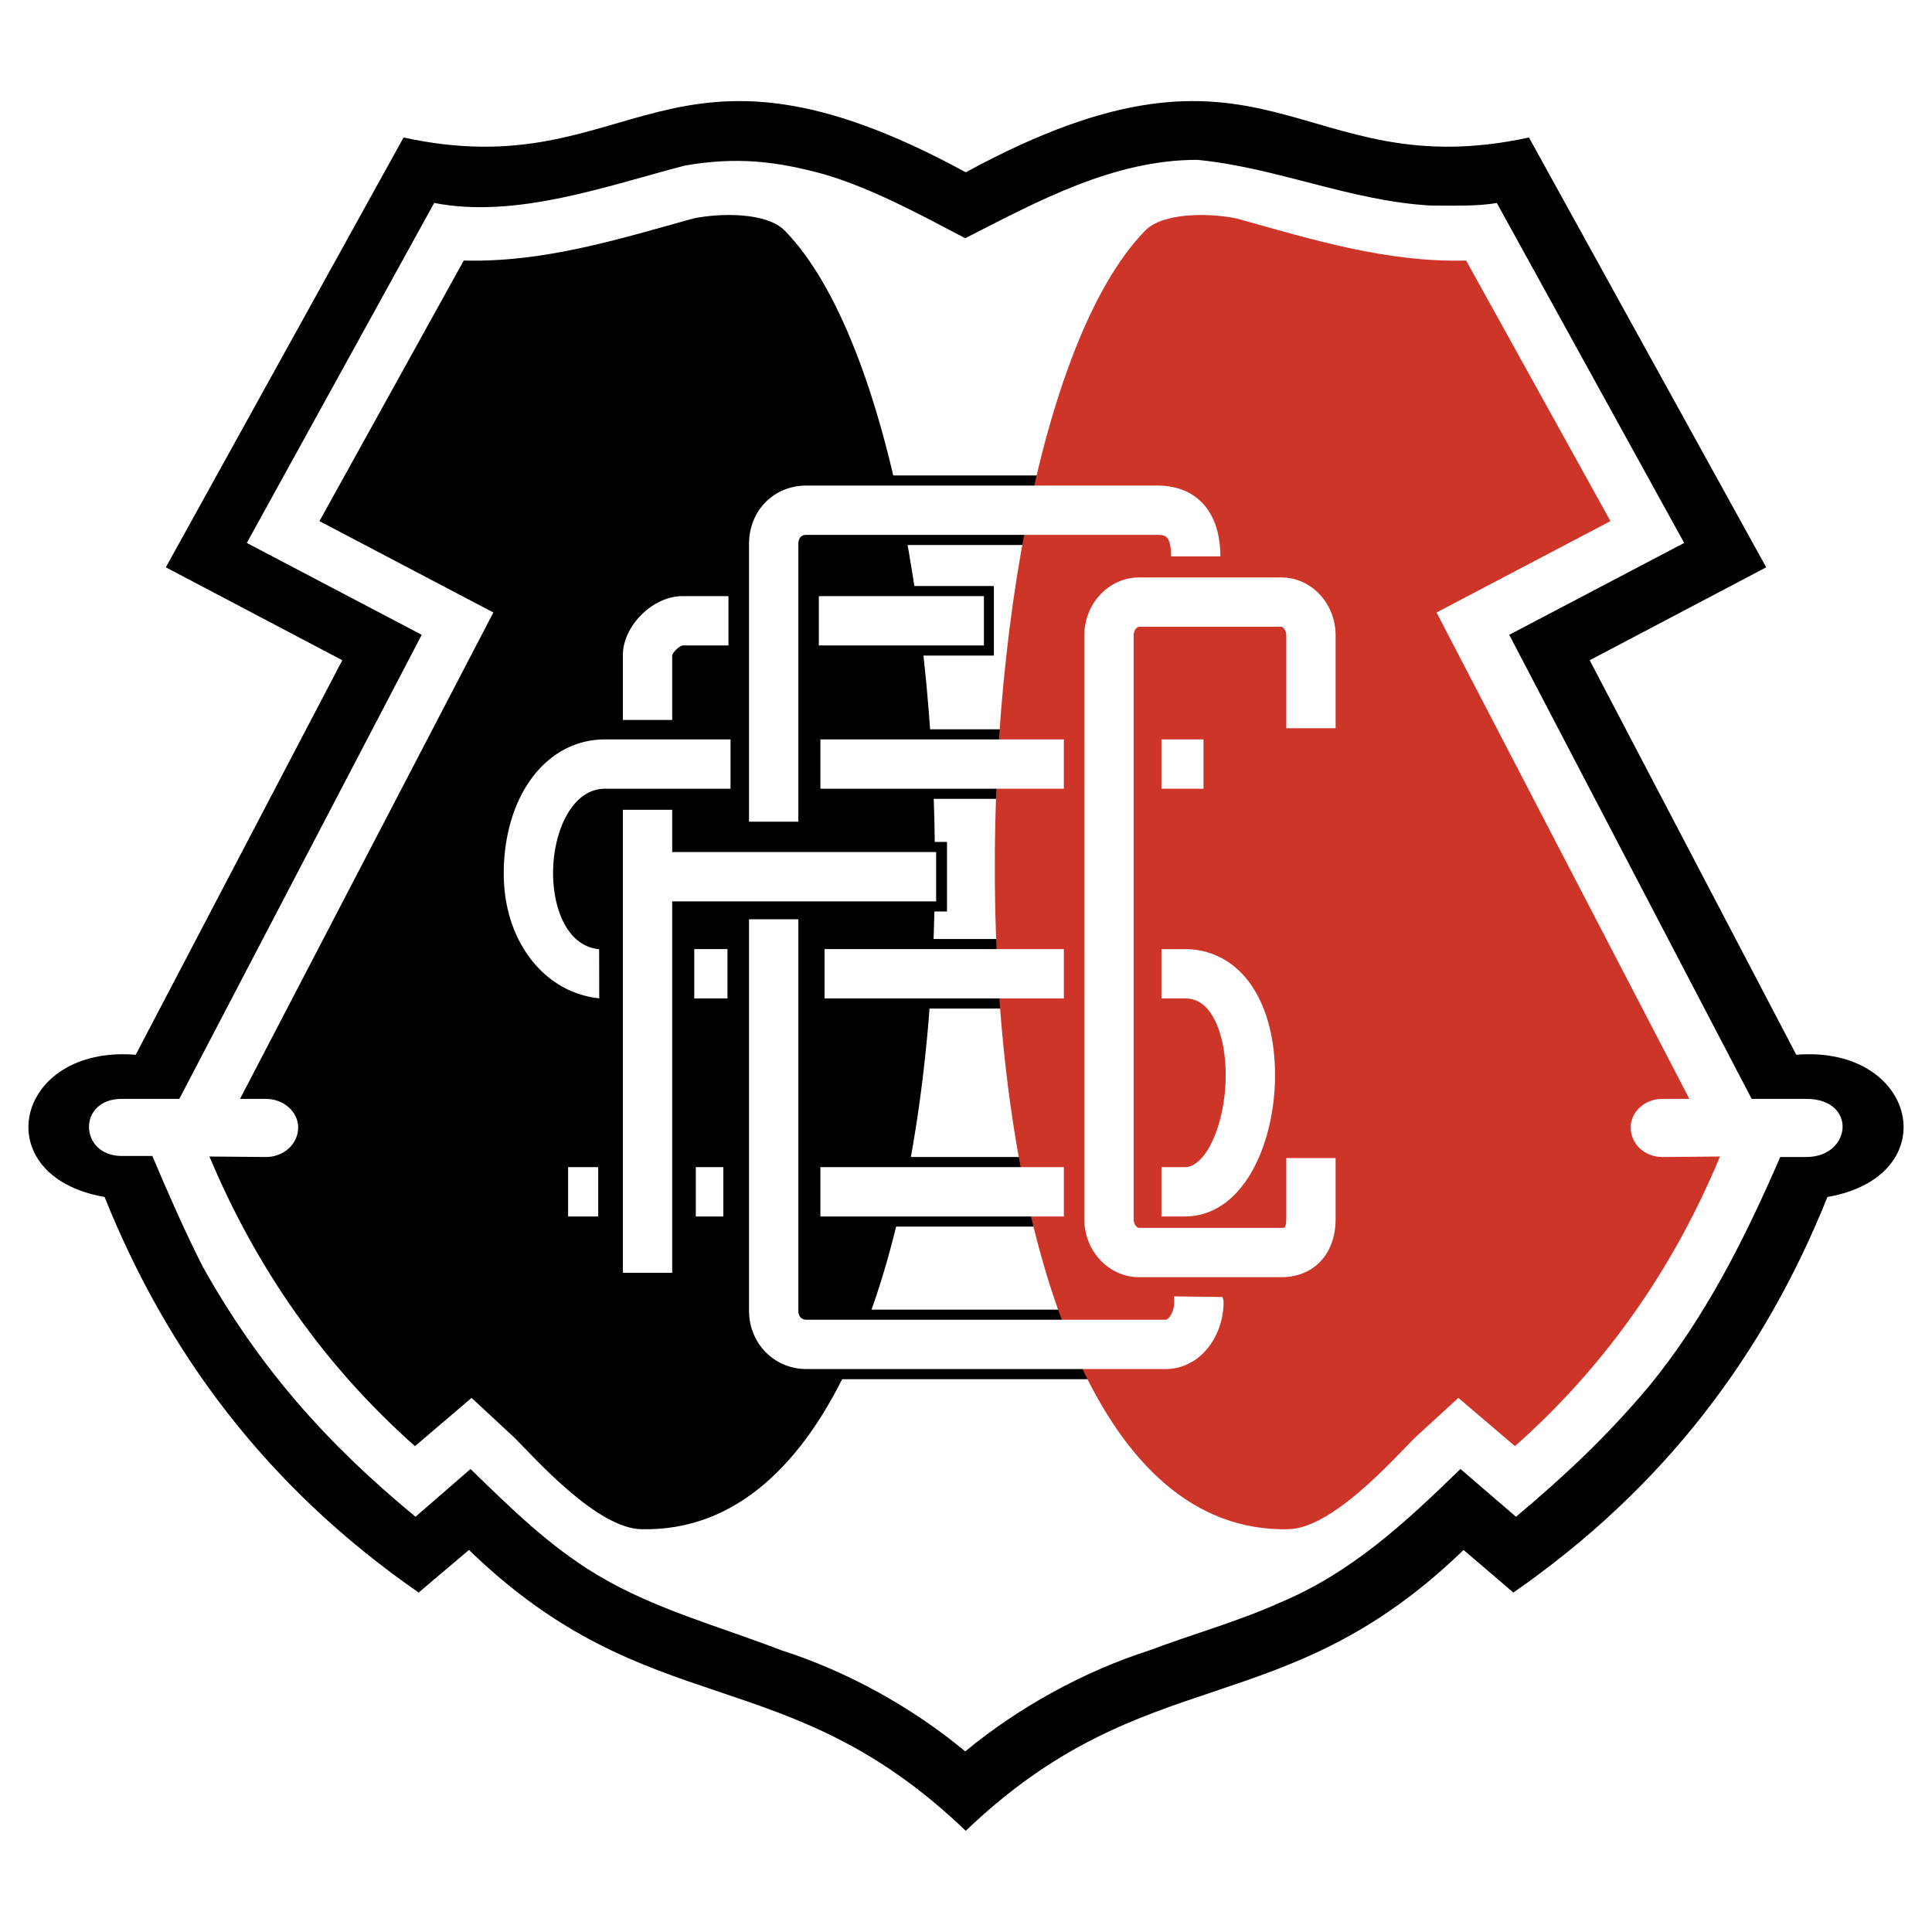 <svg height="2500" viewBox="0 0 192.756 192.756" width="2500" xmlns="http://www.w3.org/2000/svg"><g clip-rule="evenodd" fill-rule="evenodd"><path d="m0 0h192.756v192.756h-192.756z" fill="#fff"/><path d="m96.353 182.66c-18.023-17.297-31.437-10.461-49.564-28.02l-5.023 4.248c-15.227-10.566-25.118-23.979-31.333-39.465-11.912-2.07-9.012-15.174 3.107-14.189l20.612-39.362-17.608-9.271 23.72-42.882c23.15 5.024 25.896-13 56.089 3.47 30.298-16.47 32.989 1.554 56.192-3.47l23.668 42.882-17.609 9.271 20.613 39.362c12.119-.984 15.02 12.119 3.107 14.189-6.215 15.486-16.107 28.898-31.334 39.465l-4.971-4.248c-18.126 17.559-31.591 10.723-49.666 28.02z"/><path d="m12.141 109.635h5.749l24.187-46.299-17.454-9.167 18.696-33.923c8.183 1.605 17.246-1.709 25.015-3.729 5.127-.88 9.012-.466 13.932.881 4.869 1.45 9.582 4.04 14.035 6.37 7.303-3.729 14.813-7.821 23.151-7.821 7.975.777 15.227 4.092 23.254 4.558 1.969 0 4.713.104 6.629-.259l18.695 33.923-17.453 9.167 24.188 46.299h5.438c5.127 0 4.557 5.801 0 5.801h-2.59c-3.471 8.027-7.51 16.107-13.154 22.943-4.092 4.869-8.441 8.961-13.207 12.947l-5.541-4.764c-5.543 5.387-10.877 10.357-18.076 13.361-4.143 1.865-8.648 3.107-12.895 4.713-6.629 2.123-13.104 5.697-18.438 10.1-5.282-4.402-11.86-8.027-18.386-10.1-6.163-2.383-12.637-4.092-18.333-7.51-4.765-2.848-8.649-6.68-12.637-10.564l-5.49 4.764c-8.856-7.301-15.588-14.863-21.234-24.963-1.761-3.469-3.47-7.354-5.023-11.031h-3.056c-4.249 0-4.456-5.697-.002-5.697z" fill="#fff"/><path d="m90.048 84v6.939h4.436v-6.939zm-1.438-25.533v6.94h10.55v-6.94zm1.078 14.294v6.94h10.791v-6.94zm-2.517-25.326v6.94h18.343v-6.94zm-5.623 83.227h-.09v6.942h29.091v-6.942zm5.983-15.226v6.941h16.903v-6.941zm2.877-21.752v6.941h10.789v-6.941z"/><path d="m23.949 109.635h2.589c1.761 0 3.211 1.295 3.211 2.85 0 1.656-1.45 2.951-3.211 2.951l-5.645-.051c4.661 11.082 11.394 20.82 20.509 28.898l5.645-4.816 4.298 3.988c2.072 2.072 8.235 9.062 12.688 9.115 37.239.777 35.323-107.932 14.295-129.528-1.762-1.864-6.422-1.812-9.167-1.243-7.614 2.124-14.968 4.402-22.892 4.195l-14.396 25.999 17.35 9.115z"/><path d="m168.549 109.635h-2.693c-1.762 0-3.16 1.295-3.16 2.85 0 1.656 1.398 2.951 3.16 2.951l5.748-.051c-4.609 11.082-11.342 20.82-20.457 28.898l-5.645-4.816-4.352 3.988c-2.07 2.072-8.234 9.062-12.637 9.115-37.289.777-35.321-107.879-14.293-129.528 1.76-1.864 6.422-1.812 9.166-1.243 7.613 2.124 14.967 4.402 22.891 4.195l14.398 25.998-17.35 9.115z" fill="#cd3529"/><g fill="#fff"><path d="m98.166 59.477h-16.47v4.92h16.47zm-31.101 5.919c.072-.337.7-.936 1.046-.999h4.567v-4.92h-4.604c-2.937 0-5.93 2.966-5.93 5.878v6.474h4.92zm53.007 8.375h-4.195v4.92h4.195zm-13.931 0h-24.29v4.92h24.29zm-45.783 4.92h12.528v-4.92h-12.528c-5.564 0-9.707 5.087-10.074 12.372a20.02 20.02 0 0 0 -.025 1.004c0 6.847 4.12 11.908 9.527 12.455l-.009-4.895c-3.208-.324-4.596-4.055-4.596-7.625 0-.231.006-.462.018-.691.192-3.827 2.026-7.7 5.159-7.7zm8.908 20.922h3.315v-4.919h-3.315zm36.875-4.919h-23.876v4.919h23.876zm12.066 21.753h-2.33v4.92h2.33c5.848 0 9.002-7.27 9.002-14.107 0-2.227-.328-5.457-1.889-8.207-1.598-2.811-4.123-4.358-7.113-4.358h-2.33v4.919h2.33c.762 0 1.883.195 2.834 1.869.805 1.416 1.246 3.467 1.246 5.777 0 4.806-1.943 9.187-4.08 9.187zm-36.356 4.92h24.29v-4.92h-24.29zm-12.43 0h2.745v-4.92h-2.745zm-12.741 0h3.005v-4.92h-3.005z"/><path d="m79.65 54.272c0-.414.139-.906.803-.906h35.01c.736 0 1.373 0 1.373 2.149h4.92c0-4.427-2.354-7.07-6.293-7.07h-35.01c-3.263 0-5.723 2.505-5.723 5.827v27.708h4.92zm37.483 75.068c.016.084.021.535.021.631 0 .498-.199 1.104-.5 1.463-.199.238-.322.238-.363.238h-35.838c-.495 0-.803-.346-.803-.904v-39.052h-4.92v39.051c0 3.266 2.514 5.824 5.723 5.824h35.838c1.588 0 3.057-.711 4.137-2 1.049-1.254 1.646-2.98 1.646-4.631 0-.383-.033-.188-.1-.557z"/><path d="m133.254 72.658v-9.271c0-3.184-2.428-5.774-5.414-5.774h-14.19c-3.012 0-5.465 2.59-5.465 5.774v58.266c0 3.184 2.453 5.773 5.465 5.773h14.189c3.238 0 5.414-2.32 5.414-5.773v-6.111h-4.92v6.111c0 .508-.107.752-.15.809-.018.01-.107.045-.344.045h-14.189c-.217 0-.545-.342-.545-.854v-58.267c0-.513.328-.854.545-.854h14.189c.17 0 .494.361.494.854v9.271h4.921zm-39.854 17.272v-4.921h-26.335v-4.215h-4.92v46.192h4.92v-37.056z"/></g></g></svg>